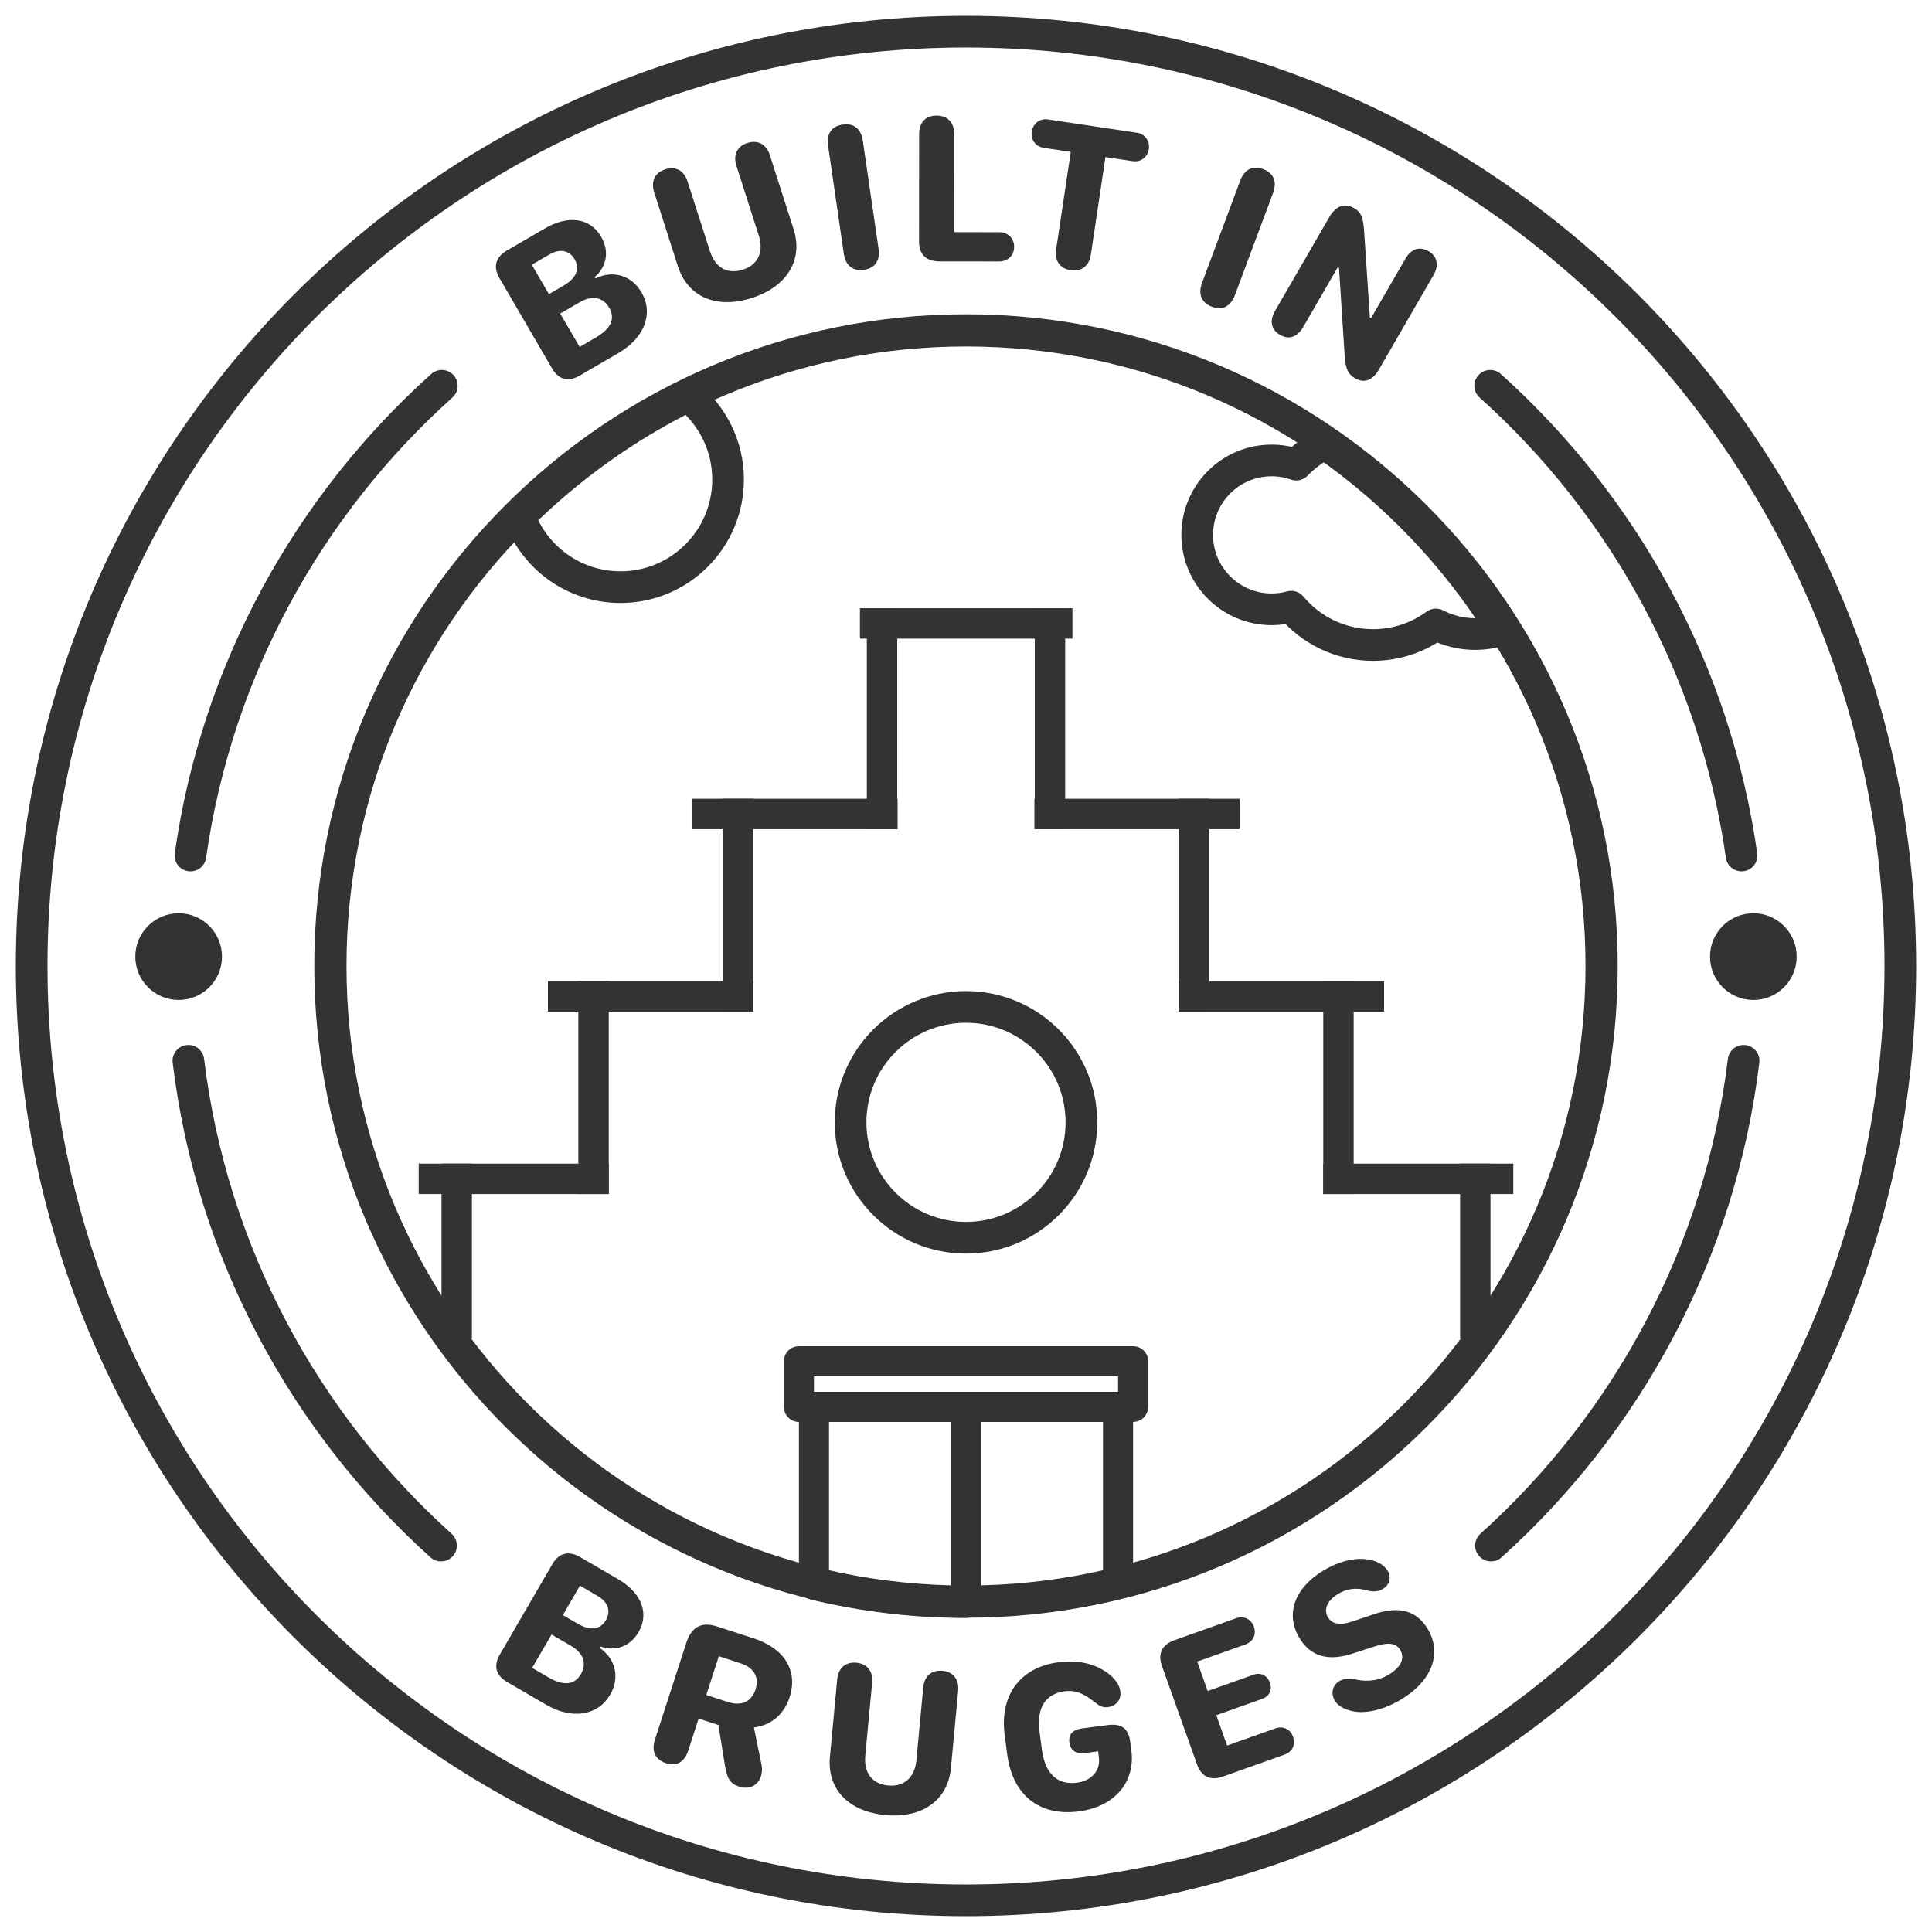 <?xml version="1.0" encoding="UTF-8"?>
<svg width="59px" height="59px" viewBox="-1 -1 61 61" version="1.1" xmlns="http://www.w3.org/2000/svg" xmlns:xlink="http://www.w3.org/1999/xlink">
    <title>BiB Logo</title>
    <g id="BiB-Logo" stroke="none" stroke-width="1" fill="none" fill-rule="evenodd">
        <path d="M29.5,0 C45.782,0 59,13.219 59,29.5 C59,45.782 45.782,59 29.5,59 C13.219,59 0,45.782 0,29.5 C0,13.219 13.219,0 29.5,0 Z M29.5,9.44 C40.571,9.44 49.56,18.429 49.56,29.5 C49.56,40.571 40.571,49.56 29.5,49.56 C18.429,49.56 9.44,40.571 9.44,29.5 C9.44,18.429 18.429,9.44 29.5,9.44 Z" stroke="#333333" stroke-linecap="round" stroke-linejoin="round"></path>
        <path d="M46.075,47.798 C50.383,43.92 53.317,38.543 54.052,32.493" stroke="#333333" stroke-linecap="round" stroke-linejoin="round"></path>
        <path d="M53.987,26.012 C53.154,20.153 50.255,14.954 46.051,11.181" stroke="#333333" stroke-linecap="round" stroke-linejoin="round"></path>
        <path d="M54.359,27.835 C55.115,27.835 55.728,28.448 55.728,29.203 C55.728,29.959 55.115,30.572 54.359,30.572 C53.604,30.572 52.991,29.959 52.991,29.203 C52.991,28.448 53.604,27.835 54.359,27.835 Z" fill="#333333"></path>
        <path d="M12.925,47.798 C8.617,43.92 5.683,38.543 4.948,32.493" stroke="#333333" stroke-linecap="round" stroke-linejoin="round"></path>
        <path d="M5.013,26.012 C5.846,20.153 8.745,14.954 12.949,11.181" stroke="#333333" stroke-linecap="round" stroke-linejoin="round"></path>
        <path d="M4.641,27.835 C3.885,27.835 3.272,28.448 3.272,29.203 C3.272,29.959 3.885,30.572 4.641,30.572 C5.396,30.572 6.009,29.959 6.009,29.203 C6.009,28.448 5.396,27.835 4.641,27.835 Z" fill="#333333"></path>
        <path d="M14.78,51.241 C14.573,51.597 14.655,51.901 15.017,52.111 L16.241,52.823 C17.066,53.302 17.877,53.173 18.267,52.502 C18.577,51.97 18.438,51.37 17.928,51.027 L17.953,50.984 C18.434,51.155 18.898,50.983 19.161,50.532 C19.507,49.936 19.256,49.29 18.509,48.856 L17.314,48.161 C16.952,47.951 16.645,48.032 16.44,48.385 L14.78,51.241 Z M16.771,49.994 L17.311,49.065 L17.872,49.392 C18.205,49.585 18.292,49.876 18.13,50.154 C17.967,50.434 17.668,50.516 17.231,50.262 L16.771,49.994 Z M15.802,51.661 L16.414,50.608 L17.022,50.961 C17.439,51.203 17.527,51.538 17.34,51.859 C17.153,52.18 16.826,52.257 16.314,51.959 L15.802,51.661 Z" fill="#333333"></path>
        <path d="M20.731,54.271 L21.058,53.262 L21.682,53.464 L21.893,54.768 C21.956,55.161 22.065,55.323 22.342,55.413 C22.648,55.512 22.93,55.378 23.024,55.089 C23.06,54.977 23.071,54.847 23.046,54.73 L22.804,53.543 C23.346,53.476 23.753,53.133 23.931,52.585 C24.201,51.751 23.769,51.044 22.794,50.728 L21.645,50.355 C21.145,50.193 20.833,50.363 20.666,50.879 L19.677,53.93 C19.56,54.29 19.687,54.559 20.028,54.67 C20.363,54.778 20.613,54.634 20.731,54.271 Z M21.3,52.517 L21.696,51.294 L22.381,51.516 C22.801,51.652 22.981,51.953 22.855,52.342 C22.727,52.737 22.401,52.874 21.984,52.739 L21.3,52.517 Z" fill="#333333"></path>
        <path d="M29.023,54.828 L29.253,52.385 C29.287,52.025 29.097,51.785 28.754,51.753 C28.407,51.721 28.183,51.921 28.15,52.281 L27.933,54.581 C27.882,55.124 27.545,55.422 27.045,55.375 C26.538,55.327 26.268,54.979 26.32,54.429 L26.537,52.13 C26.57,51.77 26.384,51.53 26.041,51.498 C25.695,51.465 25.467,51.666 25.433,52.026 L25.204,54.465 C25.109,55.475 25.774,56.197 26.957,56.308 C28.12,56.417 28.928,55.838 29.023,54.828 Z" fill="#333333"></path>
        <path d="M30.8,54.385 C30.968,55.676 31.81,56.356 33.068,56.192 C34.186,56.046 34.851,55.27 34.721,54.271 L34.685,53.996 C34.63,53.574 34.413,53.41 33.975,53.467 L33.161,53.573 C32.869,53.611 32.731,53.768 32.764,54.017 C32.797,54.269 32.974,54.388 33.263,54.35 L33.671,54.297 L33.696,54.489 C33.75,54.904 33.468,55.225 32.993,55.287 C32.383,55.366 31.993,54.995 31.895,54.238 L31.823,53.691 C31.723,52.924 31.999,52.479 32.627,52.398 C33.055,52.342 33.338,52.568 33.642,52.802 C33.75,52.886 33.855,52.916 33.985,52.899 C34.247,52.865 34.406,52.661 34.372,52.399 C34.338,52.137 34.105,51.877 33.778,51.7 C33.414,51.495 32.941,51.415 32.426,51.482 C31.205,51.641 30.557,52.526 30.721,53.781 L30.8,54.385 Z" fill="#333333"></path>
        <path d="M36.795,54.712 C36.933,55.099 37.218,55.232 37.612,55.092 L39.549,54.403 C39.804,54.312 39.917,54.09 39.827,53.838 C39.739,53.589 39.51,53.486 39.258,53.575 L37.744,54.114 L37.403,53.155 L38.853,52.639 C39.077,52.559 39.176,52.357 39.094,52.127 C39.013,51.9 38.805,51.796 38.581,51.876 L37.131,52.392 L36.8,51.462 L38.326,50.919 C38.566,50.833 38.676,50.605 38.59,50.363 C38.502,50.117 38.272,50.007 38.032,50.092 L36.08,50.787 C35.686,50.928 35.55,51.214 35.687,51.599 L36.795,54.712 Z" fill="#333333"></path>
        <path d="M41.144,52.694 C41.24,52.856 41.431,52.968 41.692,53.026 C42.11,53.12 42.683,52.989 43.224,52.667 C44.207,52.082 44.541,51.209 44.08,50.435 C43.725,49.84 43.158,49.691 42.34,49.98 L41.723,50.187 C41.315,50.333 41.057,50.28 40.929,50.064 C40.782,49.817 40.906,49.528 41.254,49.321 C41.55,49.145 41.852,49.121 42.185,49.222 C42.374,49.266 42.531,49.246 42.654,49.173 C42.876,49.041 42.94,48.808 42.815,48.598 C42.71,48.423 42.518,48.303 42.256,48.249 C41.842,48.156 41.3,48.28 40.797,48.58 C39.877,49.128 39.575,49.955 40.023,50.709 C40.381,51.31 40.947,51.468 41.743,51.196 L42.358,50.998 C42.825,50.84 43.078,50.872 43.208,51.091 C43.369,51.361 43.237,51.643 42.826,51.888 C42.535,52.061 42.178,52.109 41.811,52.029 C41.569,51.982 41.42,52 41.282,52.082 C41.078,52.204 41.007,52.464 41.144,52.694 Z" fill="#333333"></path>
        <path d="M16.431,10.635 C16.639,10.99 16.944,11.069 17.305,10.858 L18.529,10.145 C19.353,9.665 19.642,8.897 19.251,8.226 C18.941,7.693 18.351,7.518 17.801,7.792 L17.776,7.748 C18.163,7.415 18.243,6.926 17.98,6.475 C17.633,5.879 16.947,5.779 16.201,6.214 L15.006,6.909 C14.644,7.12 14.563,7.427 14.769,7.779 L16.431,10.635 Z M16.331,8.287 L15.791,7.359 L16.352,7.032 C16.684,6.838 16.98,6.907 17.142,7.184 C17.305,7.465 17.228,7.765 16.791,8.02 L16.331,8.287 Z M17.302,9.954 L16.688,8.901 L17.296,8.547 C17.712,8.304 18.047,8.393 18.234,8.714 C18.421,9.035 18.326,9.357 17.814,9.655 L17.302,9.954 Z" fill="#333333"></path>
        <path d="M24.056,6.234 L23.307,3.898 C23.197,3.554 22.928,3.408 22.6,3.513 C22.269,3.619 22.142,3.892 22.252,4.236 L22.957,6.436 C23.124,6.955 22.931,7.362 22.453,7.515 C21.968,7.67 21.583,7.456 21.415,6.93 L20.709,4.731 C20.599,4.387 20.334,4.24 20.006,4.345 C19.674,4.451 19.544,4.725 19.654,5.069 L20.402,7.403 C20.712,8.368 21.607,8.77 22.739,8.408 C23.852,8.051 24.366,7.2 24.056,6.234 Z" fill="#333333"></path>
        <path d="M26.282,7.519 C26.629,7.469 26.794,7.228 26.739,6.851 L26.242,3.442 C26.188,3.068 25.957,2.881 25.606,2.933 C25.255,2.984 25.091,3.224 25.146,3.602 L25.642,7.011 C25.697,7.385 25.93,7.571 26.282,7.519 Z" fill="#333333"></path>
        <path d="M31.02,6.793 C31.02,6.522 30.826,6.331 30.548,6.331 L29.125,6.33 L29.128,3.247 C29.128,2.868 28.927,2.651 28.573,2.65 C28.218,2.65 28.02,2.864 28.02,3.246 L28.017,6.62 C28.017,7.032 28.241,7.253 28.659,7.253 L30.547,7.255 C30.825,7.255 31.019,7.064 31.02,6.793 Z" fill="#333333"></path>
        <path d="M32.806,7.532 C33.148,7.583 33.389,7.396 33.442,7.039 L33.903,3.96 L34.767,4.089 C35.019,4.127 35.233,3.963 35.271,3.708 C35.31,3.45 35.153,3.23 34.902,3.192 L32.084,2.77 C31.833,2.733 31.616,2.896 31.577,3.155 C31.539,3.409 31.699,3.63 31.95,3.667 L32.808,3.796 L32.346,6.875 C32.293,7.232 32.465,7.481 32.806,7.532 Z" fill="#333333"></path>
        <path d="M37.267,8.686 C37.596,8.809 37.856,8.677 37.99,8.32 L39.195,5.093 C39.327,4.738 39.215,4.464 38.883,4.34 C38.55,4.216 38.291,4.348 38.157,4.705 L36.952,7.932 C36.82,8.286 36.935,8.562 37.267,8.686 Z" fill="#333333"></path>
        <path d="M40.144,9.33 L41.24,7.435 L41.277,7.457 L41.457,10.248 C41.487,10.652 41.565,10.817 41.78,10.941 C42.072,11.111 42.336,11.016 42.537,10.668 L44.261,7.686 C44.443,7.373 44.382,7.091 44.101,6.928 C43.822,6.767 43.553,6.859 43.372,7.172 L42.289,9.044 L42.252,9.022 L42.068,6.263 C42.038,5.874 41.977,5.7 41.765,5.577 C41.449,5.395 41.179,5.494 40.965,5.865 L39.257,8.818 C39.078,9.127 39.134,9.411 39.415,9.574 C39.696,9.736 39.963,9.643 40.144,9.33 Z" fill="#333333"></path>
        <path d="M46.42,18.881 C46.154,18.971 45.869,19.019 45.572,19.019 C45.127,19.019 44.706,18.909 44.337,18.716 C43.78,19.124 43.094,19.365 42.352,19.365 C41.315,19.365 40.386,18.894 39.769,18.155 C39.572,18.209 39.364,18.238 39.15,18.238 C37.853,18.238 36.8,17.185 36.8,15.888 C36.8,14.591 37.853,13.538 39.15,13.538 C39.422,13.538 39.684,13.585 39.927,13.67 C40.186,13.402 40.488,13.176 40.823,13.004 C43.063,14.562 44.971,16.563 46.42,18.881 Z" stroke="#333333" stroke-linecap="square" stroke-linejoin="round"></path>
        <path d="M20.726,11.5 C21.495,12.123 21.988,13.075 21.988,14.141 C21.988,16.016 20.466,17.538 18.591,17.538 C17.126,17.538 15.877,16.609 15.4,15.309 C16.95,13.769 18.747,12.478 20.726,11.5 Z" stroke="#333333" stroke-linecap="square" stroke-linejoin="round"></path>
        <path d="M29.5,30.792 C31.511,30.792 33.144,32.425 33.144,34.436 C33.144,36.447 31.511,38.08 29.5,38.08 C27.489,38.08 25.856,36.447 25.856,34.436 C25.856,32.425 27.489,30.792 29.5,30.792 Z" stroke="#333333" stroke-linecap="square" stroke-linejoin="round"></path>
        <path d="M29.5,9.423 C40.581,9.423 49.577,18.419 49.577,29.5 C49.577,40.581 40.581,49.577 29.5,49.577 C18.419,49.577 9.423,40.581 9.423,29.5 C9.423,18.419 18.419,9.423 29.5,9.423 Z" stroke="#333333" stroke-linecap="square" stroke-linejoin="round"></path>
        <path d="M29.492,49.608 C27.842,49.608 26.236,49.41 24.7,49.039 L24.7,43.42 L29.492,43.42 L29.492,49.608 Z" stroke="#333333" stroke-width="0.95" stroke-linecap="square" stroke-linejoin="round"></path>
        <path d="M34.3,49.008 C32.775,49.379 31.146,49.577 29.508,49.577 L29.508,43.42 L34.3,43.42 L34.3,49.008 Z" stroke="#333333" stroke-width="0.95" stroke-linecap="square" stroke-linejoin="round"></path>
        <polygon stroke="#333333" stroke-width="0.95" stroke-linecap="square" stroke-linejoin="round" points="24.224 43.42 34.776 43.42 34.776 41.98 24.224 41.98"></polygon>
        <polygon fill="#333333" points="12.94 41.26 13.9 41.26 13.9 35.74 12.94 35.74"></polygon>
        <polygon fill="#333333" points="17.26 36.7 18.22 36.7 18.22 29.98 17.26 29.98"></polygon>
        <polygon fill="#333333" points="21.82 30.94 22.78 30.94 22.78 24.22 21.82 24.22"></polygon>
        <polygon fill="#333333" points="26.369 25.18 27.329 25.18 27.329 18.22 26.369 18.22"></polygon>
        <polygon fill="#333333" points="45.1 41.26 46.06 41.26 46.06 35.74 45.1 35.74"></polygon>
        <polygon fill="#333333" points="40.78 36.7 41.74 36.7 41.74 29.98 40.78 29.98"></polygon>
        <polygon fill="#333333" points="36.22 30.94 37.18 30.94 37.18 24.22 36.22 24.22"></polygon>
        <polygon fill="#333333" points="31.671 25.18 32.631 25.18 32.631 18.22 31.671 18.22"></polygon>
        <polygon fill="#333333" points="12.22 36.7 18.22 36.7 18.22 35.74 12.22 35.74"></polygon>
        <polygon fill="#333333" points="16.3 30.94 22.78 30.94 22.78 29.98 16.3 29.98"></polygon>
        <polygon fill="#333333" points="20.86 25.18 27.34 25.18 27.34 24.22 20.86 24.22"></polygon>
        <polygon fill="#333333" points="40.78 36.7 46.78 36.7 46.78 35.74 40.78 35.74"></polygon>
        <polygon fill="#333333" points="36.22 30.94 42.7 30.94 42.7 29.98 36.22 29.98"></polygon>
        <polygon fill="#333333" points="31.66 25.18 38.14 25.18 38.14 24.22 31.66 24.22"></polygon>
        <polygon fill="#333333" points="26.151 19.164 32.86 19.164 32.86 18.204 26.151 18.204"></polygon>
    </g>
</svg>
